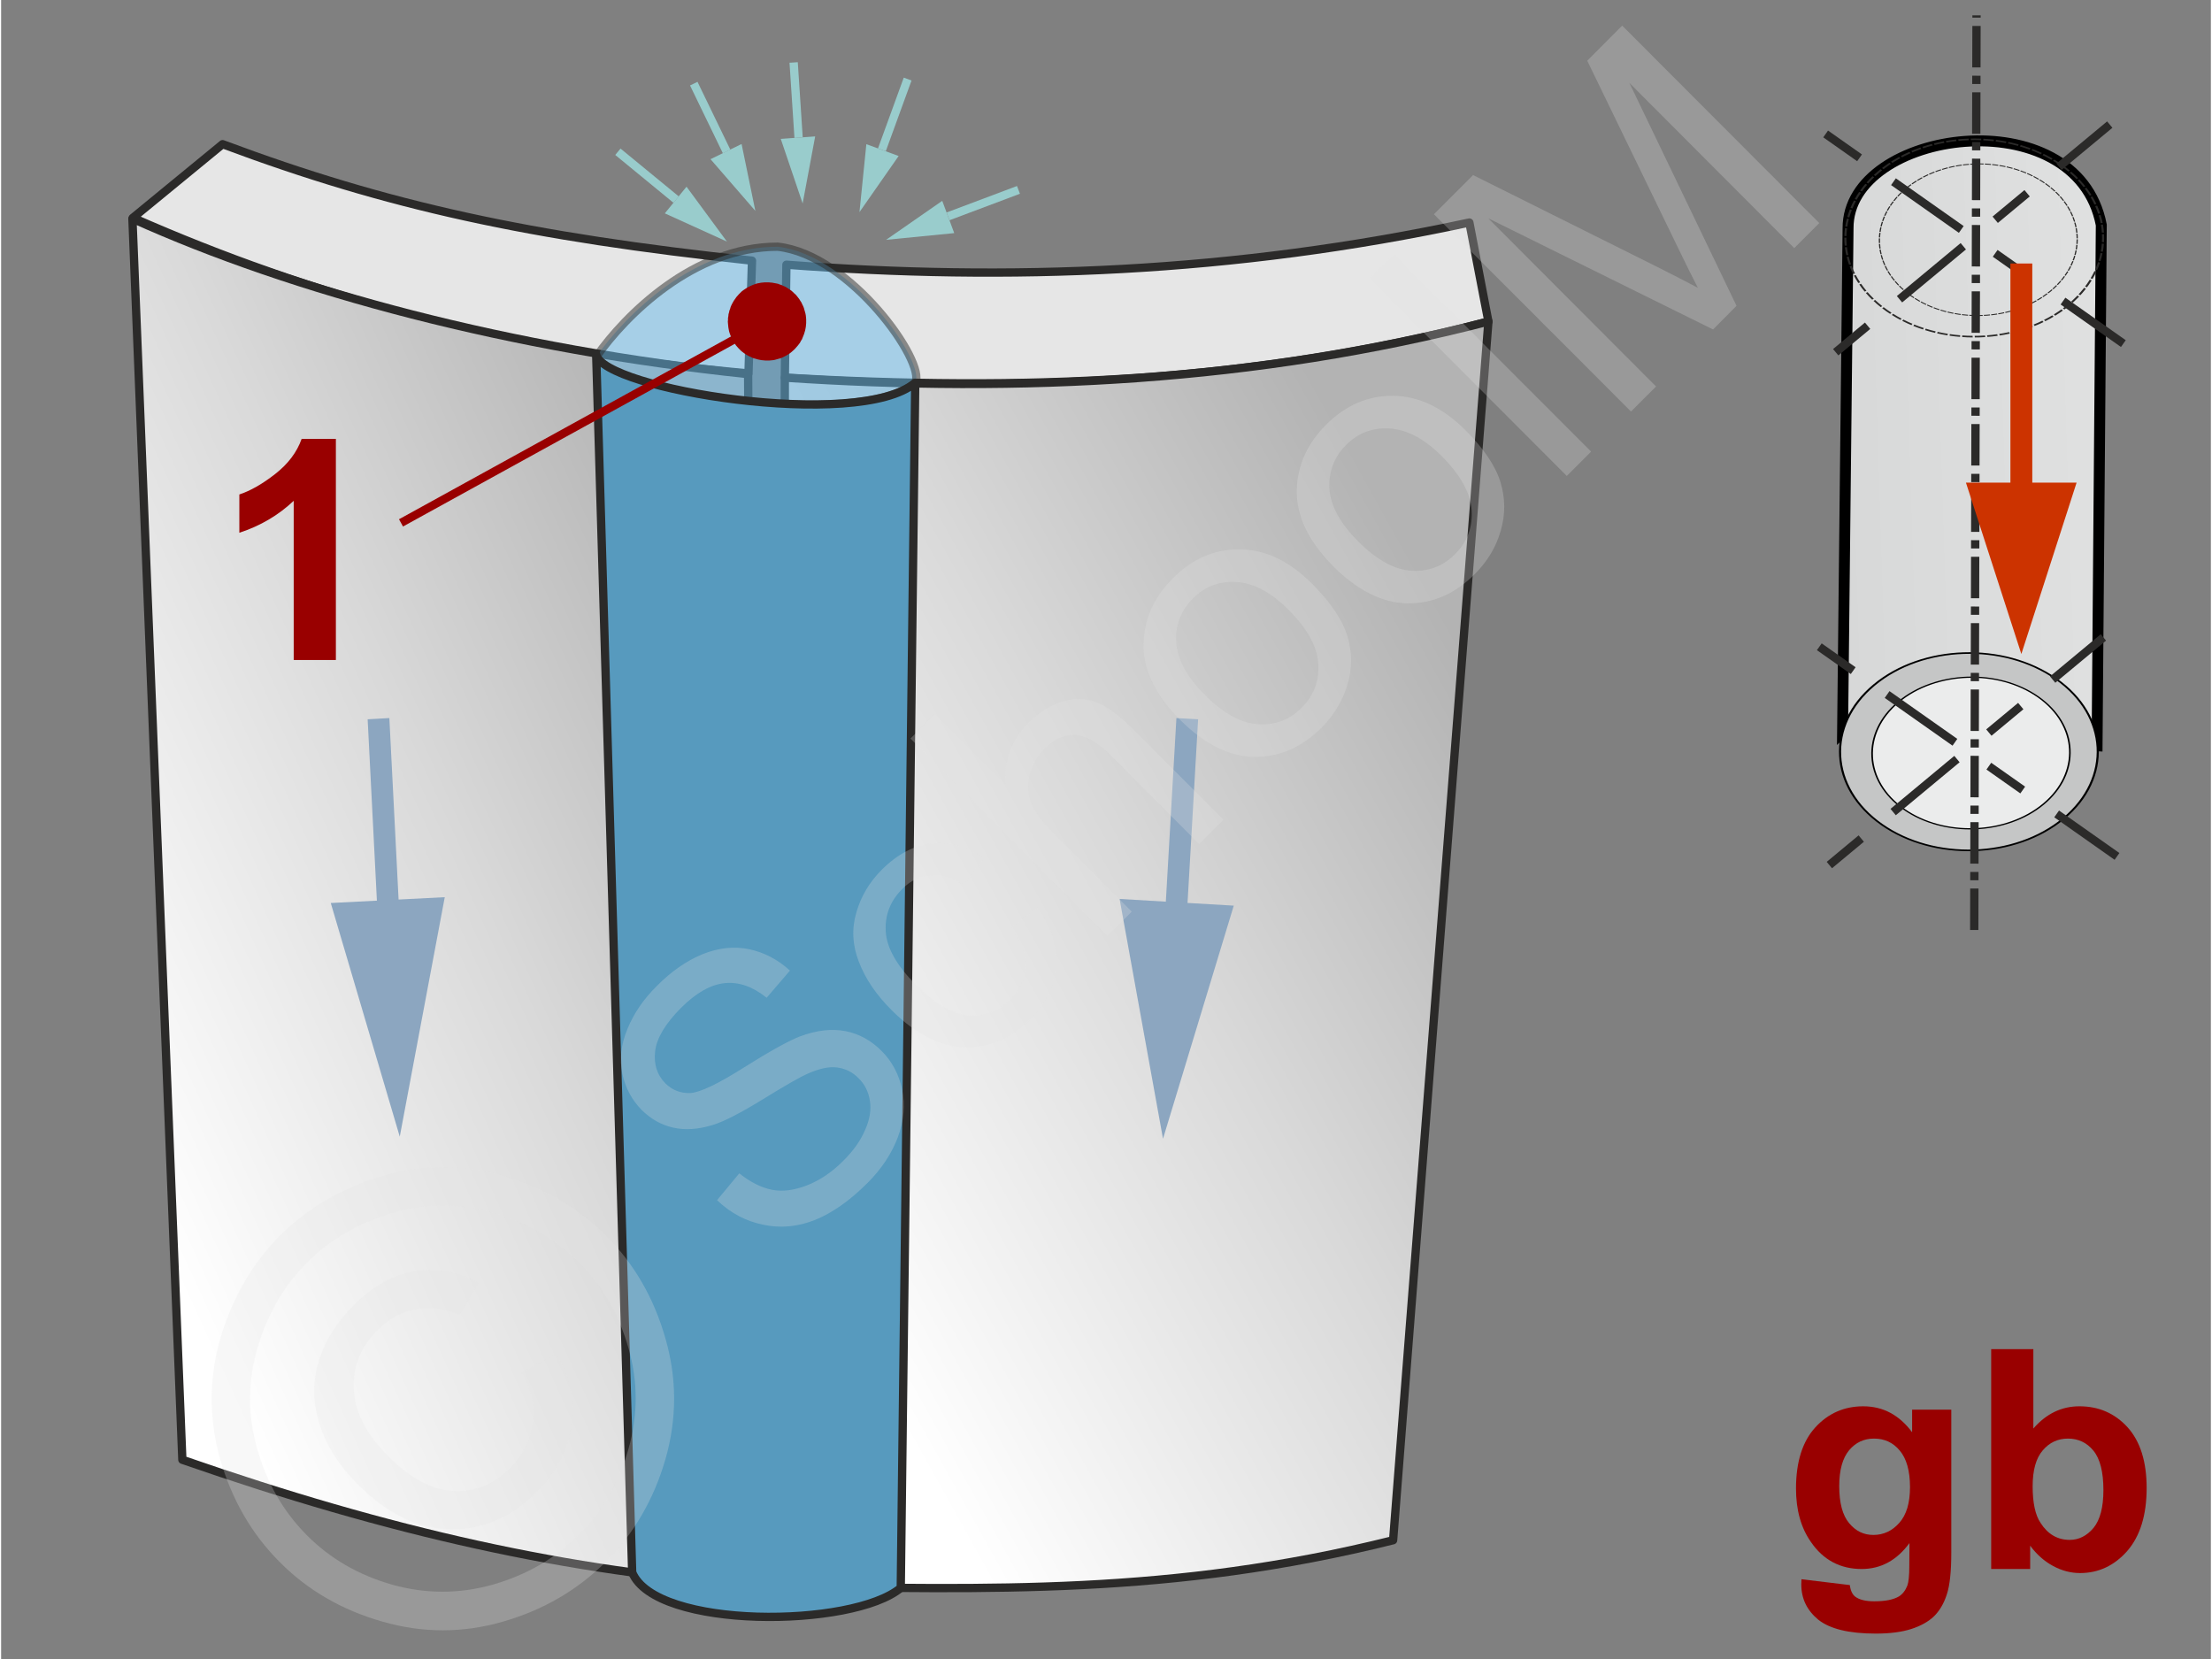 <svg xmlns="http://www.w3.org/2000/svg" width="240px" height="180px" style="shape-rendering:geometricPrecision;text-rendering:geometricPrecision;image-rendering:optimizeQuality;fill-rule:evenodd;clip-rule:evenodd" viewBox="0 0 125.22 94.01" xmlns:xlink="http://www.w3.org/1999/xlink"><rect x="0" y="0" width="125.22" height="94.01" fill="#808080" stroke="none"/><defs><linearGradient id="id0" gradientUnits="userSpaceOnUse" x1="4.42" y1="60.51" x2="45.73" y2="41.69"><stop offset="0" style="stop-opacity:1;stop-color:white"/><stop offset="0.541" style="stop-opacity:1;stop-color:#d9d9d9"/><stop offset="1" style="stop-opacity:1;stop-color:#b3b3b3"/></linearGradient><linearGradient id="id1" gradientUnits="userSpaceOnUse" xlink:href="#id0" x1="42.76" y1="66.1" x2="85.88" y2="42.11"/><linearGradient id="id2" gradientUnits="userSpaceOnUse" x1="84.76" y1="27.29" x2="139.36" y2="25.57"><stop offset="0" style="stop-opacity:1;stop-color:#c5c6c6"/><stop offset="0.38" style="stop-opacity:1;stop-color:#d8d9d9"/><stop offset="1" style="stop-opacity:1;stop-color:#ebecec"/></linearGradient></defs><g id="Ebene_x0020_1"><g id="_1643972528"><g><path d="M7.47 12.34c9.99,4.41 21.43,7.64 34.88,8.82l0.2 -6.39c-12.61,-1.35 -20.64,-3.1 -30,-6.6l-5.08 4.17z" style="fill:#e6e6e6;stroke:#2b2a29;stroke-width:.47;stroke-linecap:round;stroke-linejoin:round;stroke-miterlimit:22.926"/><path d="M84.28 18.22c-13.58,3.54 -26.56,3.94 -39.87,3.18l0.09 -6.4c12.51,0.95 25.32,0.49 38.7,-2.39l1.08 5.61z" style="fill:#e6e6e6;stroke:#2b2a29;stroke-width:.47;stroke-linecap:round;stroke-linejoin:round;stroke-miterlimit:22.926"/><path d="M42.71 89.81c-10.49,-0.71 -20.65,-2.99 -32.44,-7.09l-2.83 -70.33c9.15,4.13 21.5,7.42 34.89,8.81l0.38 68.61z" style="fill:url(#id0);stroke:#2b2a29;stroke-width:.47;stroke-linecap:round;stroke-linejoin:round;stroke-miterlimit:22.926"/><path d="M78.88 87.28c-12.58,3.14 -22.92,2.76 -34.52,2.62l0.05 -68.5c13.29,0.89 26.72,0.23 39.87,-3.18l-5.4 69.06z" style="fill:url(#id1);stroke:#2b2a29;stroke-width:.47;stroke-linecap:round;stroke-linejoin:round;stroke-miterlimit:22.926"/></g><path d="M33.75 20.18c0.51,2.18 15.1,4.12 18.05,1.51 0.64,-1.11 -3.65,-7.27 -7.8,-7.71 -4.76,0 -8.62,3.89 -10.25,6.2z" style="fill:#66b8e8;fill-opacity:.502;stroke:#2b2a29;stroke-width:.47;stroke-linejoin:round;stroke-miterlimit:22.926;stroke-opacity:.502"/><path d="M33.72 20.08c0.34,1.97 14.86,4.33 18.08,1.61l-0.82 68.29c-2.71,2.28 -13.9,2.37 -15.22,-0.88l-2.04 -69.02z" style="fill:#579abe;stroke:#2b2a29;stroke-width:.47;stroke-linejoin:round;stroke-miterlimit:22.926"/><g><path d="M18.97 37.4l-2.39 0 0 -9.02c-0.87,0.82 -1.89,1.42 -3.08,1.81l0 -2.17c0.63,-0.21 1.3,-0.59 2.03,-1.16 0.73,-0.57 1.23,-1.23 1.5,-1.99l1.94 0 0 12.53z" style="fill:#900;fill-rule:nonzero"/><g><line x1="22.66" y1="29.63" x2="43.4" y2="18.21" style="fill:none;fill-rule:nonzero;stroke:#900;stroke-width:.47;stroke-miterlimit:22.926"/><polygon id="1" points="42.33,16.27 42.33,16.27 42.43,16.22 42.54,16.17 42.64,16.13 42.75,16.09 42.85,16.06 42.96,16.04 43.06,16.02 43.17,16.01 43.28,16 43.39,16 43.49,16 43.6,16.01 43.71,16.02 43.81,16.04 43.92,16.06 44.02,16.08 44.12,16.12 44.22,16.15 44.32,16.2 44.42,16.24 44.51,16.29 44.6,16.35 44.69,16.41 44.78,16.47 44.86,16.54 44.94,16.62 45.02,16.69 45.09,16.77 45.16,16.86 45.23,16.95 45.29,17.05 45.35,17.14 45.35,17.14 45.4,17.25 45.45,17.35 45.49,17.45 45.52,17.56 45.55,17.66 45.58,17.77 45.6,17.88 45.61,17.98 45.62,18.09 45.62,18.2 45.62,18.31 45.61,18.41 45.6,18.52 45.58,18.63 45.56,18.73 45.53,18.83 45.5,18.93 45.46,19.03 45.42,19.13 45.38,19.23 45.32,19.32 45.27,19.42 45.21,19.5 45.14,19.59 45.07,19.67 45,19.75 44.92,19.83 44.84,19.9 44.76,19.97 44.67,20.04 44.57,20.1 44.47,20.16 44.47,20.16 44.37,20.21 44.27,20.26 44.17,20.3 44.06,20.33 43.95,20.36 43.85,20.39 43.74,20.41 43.63,20.42 43.53,20.43 43.42,20.43 43.31,20.43 43.21,20.42 43.1,20.41 42.99,20.39 42.89,20.37 42.79,20.34 42.68,20.31 42.58,20.28 42.49,20.23 42.39,20.19 42.3,20.14 42.2,20.08 42.11,20.02 42.03,19.96 41.94,19.89 41.86,19.81 41.79,19.74 41.71,19.65 41.64,19.57 41.58,19.48 41.52,19.38 41.46,19.28 41.46,19.28 41.41,19.18 41.36,19.08 41.32,18.98 41.28,18.87 41.25,18.77 41.23,18.66 41.21,18.55 41.2,18.44 41.19,18.34 41.18,18.23 41.19,18.12 41.19,18.02 41.21,17.91 41.22,17.8 41.25,17.7 41.27,17.6 41.31,17.5 41.34,17.39 41.38,17.3 41.43,17.2 41.48,17.11 41.54,17.01 41.6,16.93 41.66,16.84 41.73,16.76 41.8,16.68 41.88,16.6 41.96,16.52 42.05,16.45 42.14,16.39 42.23,16.33" style="fill:#900"/></g></g><g id="_1643980808"><g><line x1="44.91" y1="3.54" x2="45.19" y2="7.8" style="fill:none;stroke:#9cc;stroke-width:.47;stroke-linejoin:round;stroke-miterlimit:22.926"/><polygon points="45.42,11.53 46.13,7.73 44.18,7.87" style="fill:#9cc"/></g><g><line x1="39.25" y1="4.74" x2="41.11" y2="8.58" style="fill:none;stroke:#9cc;stroke-width:.47;stroke-linejoin:round;stroke-miterlimit:22.926"/><polygon points="42.74,11.95 41.96,8.16 40.2,9.02" style="fill:#9cc"/></g><g><line x1="34.95" y1="8.6" x2="38.25" y2="11.31" style="fill:none;stroke:#9cc;stroke-width:.47;stroke-linejoin:round;stroke-miterlimit:22.926"/><polygon points="41.13,13.69 38.84,10.58 37.61,12.09" style="fill:#9cc"/></g><g><line x1="57.65" y1="10.76" x2="53.66" y2="12.26" style="fill:none;stroke:#9cc;stroke-width:.47;stroke-linejoin:round;stroke-miterlimit:22.926"/><polygon points="50.15,13.59 53.33,11.38 54.01,13.21" style="fill:#9cc"/></g><g><line x1="51.37" y1="4.48" x2="49.91" y2="8.49" style="fill:none;stroke:#9cc;stroke-width:.47;stroke-linejoin:round;stroke-miterlimit:22.926"/><polygon points="48.64,12.02 49.03,8.17 50.86,8.84" style="fill:#9cc"/></g></g><g id="_1643979200"><g><path d="M21.33 51.74l-0.56 -10.98 1.23 -0.07 0.56 10.99 -1.23 0.06zm1.26 12.67l-3.91 -13.24 6.46 -0.33 -2.55 13.57z" style="fill:#8ca6c0;fill-rule:nonzero"/></g><g><path d="M65.96 51.8l0.64 -11.11 1.23 0.07 -0.64 11.11 -1.23 -0.07zm-0.12 12.73l-2.46 -13.59 6.47 0.38 -4.01 13.21z" style="fill:#8ca6c0;fill-rule:nonzero"/></g></g><g><g><path d="M40.57 68.01l1.26 -1.52c0.63,0.5 1.24,0.81 1.85,0.93 0.6,0.12 1.26,0.03 1.99,-0.25 0.73,-0.29 1.42,-0.75 2.05,-1.39 0.57,-0.56 0.98,-1.14 1.24,-1.75 0.27,-0.6 0.35,-1.15 0.27,-1.66 -0.08,-0.5 -0.29,-0.93 -0.64,-1.27 -0.34,-0.35 -0.75,-0.55 -1.22,-0.61 -0.46,-0.06 -1.01,0.06 -1.66,0.35 -0.42,0.18 -1.26,0.66 -2.54,1.45 -1.27,0.78 -2.22,1.27 -2.85,1.46 -0.81,0.25 -1.56,0.3 -2.23,0.15 -0.68,-0.15 -1.27,-0.49 -1.79,-1 -0.56,-0.57 -0.93,-1.26 -1.1,-2.07 -0.17,-0.81 -0.07,-1.65 0.29,-2.52 0.36,-0.88 0.91,-1.69 1.67,-2.44 0.82,-0.83 1.69,-1.43 2.59,-1.8 0.9,-0.36 1.78,-0.46 2.64,-0.28 0.85,0.18 1.62,0.58 2.31,1.21l-1.32 1.54c-0.78,-0.63 -1.57,-0.91 -2.37,-0.83 -0.8,0.08 -1.63,0.55 -2.49,1.41 -0.89,0.9 -1.38,1.72 -1.46,2.46 -0.08,0.73 0.11,1.33 0.57,1.8 0.4,0.4 0.88,0.58 1.42,0.56 0.55,-0.03 1.56,-0.51 3.03,-1.44 1.48,-0.93 2.54,-1.52 3.19,-1.77 0.94,-0.35 1.8,-0.45 2.57,-0.3 0.77,0.15 1.45,0.52 2.05,1.12 0.6,0.6 0.98,1.32 1.17,2.19 0.18,0.87 0.1,1.76 -0.24,2.69 -0.35,0.93 -0.92,1.8 -1.72,2.6 -1.01,1.01 -2.01,1.71 -2.98,2.1 -0.98,0.39 -1.96,0.48 -2.94,0.27 -0.98,-0.2 -1.85,-0.66 -2.61,-1.39zm16.64 -15.42l1.53 -1.16c0.78,1.07 1.12,2.17 1.04,3.3 -0.08,1.13 -0.57,2.14 -1.45,3.02 -1.11,1.11 -2.36,1.64 -3.75,1.59 -1.4,-0.05 -2.77,-0.75 -4.12,-2.1 -0.87,-0.87 -1.49,-1.78 -1.85,-2.73 -0.37,-0.94 -0.42,-1.87 -0.15,-2.79 0.26,-0.92 0.74,-1.73 1.44,-2.43 0.88,-0.88 1.82,-1.38 2.82,-1.49 1,-0.12 2,0.16 2.97,0.82l-1.13 1.53c-0.67,-0.42 -1.3,-0.6 -1.9,-0.55 -0.6,0.05 -1.12,0.3 -1.58,0.76 -0.7,0.69 -1.01,1.51 -0.95,2.44 0.06,0.93 0.63,1.92 1.7,3 1.08,1.08 2.08,1.66 2.99,1.74 0.91,0.07 1.7,-0.23 2.37,-0.9 0.54,-0.54 0.83,-1.15 0.86,-1.84 0.03,-0.69 -0.25,-1.43 -0.84,-2.21zm5.48 0.45l-11.16 -11.19 1.37 -1.37 4.02 4.02c-0.11,-1.39 0.32,-2.56 1.3,-3.54 0.59,-0.6 1.23,-1 1.91,-1.2 0.67,-0.21 1.31,-0.2 1.92,0.03 0.6,0.23 1.3,0.74 2.09,1.53l5.13 5.13 -1.38 1.38 -5.11 -5.13c-0.69,-0.68 -1.34,-1.03 -1.94,-1.05 -0.61,-0.02 -1.18,0.24 -1.73,0.79 -0.4,0.4 -0.67,0.88 -0.82,1.45 -0.15,0.57 -0.11,1.11 0.09,1.63 0.21,0.51 0.63,1.08 1.27,1.71l4.42 4.43 -1.38 1.38zm4.13 -12.24c-1.5,-1.5 -2.19,-3.02 -2.07,-4.58 0.09,-1.3 0.65,-2.45 1.65,-3.45 1.11,-1.12 2.38,-1.66 3.82,-1.64 1.43,0.02 2.79,0.67 4.07,1.95 1.04,1.04 1.7,2.02 1.99,2.93 0.28,0.91 0.29,1.83 0.02,2.76 -0.27,0.92 -0.76,1.74 -1.46,2.45 -1.14,1.14 -2.42,1.69 -3.84,1.67 -1.43,-0.03 -2.82,-0.73 -4.18,-2.09zm1.4 -1.41c1.04,1.04 2.04,1.59 3.01,1.65 0.97,0.06 1.79,-0.25 2.48,-0.95 0.68,-0.68 0.99,-1.5 0.93,-2.48 -0.06,-0.97 -0.62,-1.99 -1.68,-3.05 -1,-1 -1.98,-1.52 -2.95,-1.58 -0.97,-0.06 -1.8,0.25 -2.47,0.93 -0.69,0.69 -1.01,1.52 -0.95,2.48 0.06,0.97 0.6,1.97 1.63,3zm7.28 -7.29c-1.49,-1.5 -2.18,-3.02 -2.07,-4.58 0.1,-1.3 0.65,-2.45 1.65,-3.45 1.12,-1.12 2.39,-1.66 3.83,-1.64 1.43,0.02 2.79,0.67 4.07,1.95 1.04,1.04 1.7,2.02 1.98,2.93 0.28,0.91 0.29,1.83 0.02,2.76 -0.26,0.92 -0.75,1.74 -1.46,2.45 -1.13,1.14 -2.41,1.69 -3.84,1.67 -1.42,-0.03 -2.82,-0.73 -4.18,-2.09zm1.41 -1.41c1.04,1.04 2.04,1.59 3,1.65 0.97,0.06 1.8,-0.25 2.49,-0.95 0.68,-0.68 0.99,-1.5 0.93,-2.48 -0.06,-0.97 -0.63,-1.99 -1.68,-3.05 -1,-1 -1.99,-1.52 -2.96,-1.58 -0.97,-0.06 -1.79,0.25 -2.47,0.93 -0.69,0.69 -1,1.52 -0.95,2.48 0.06,0.97 0.61,1.97 1.64,3zm11.81 -3.72l-11.17 -11.19 1.38 -1.37 11.17 11.18 -1.38 1.38zm3.64 -3.65l-11.17 -11.18 2.22 -2.22 10.55 5.26c0.98,0.5 1.71,0.87 2.19,1.13 -0.28,-0.54 -0.68,-1.34 -1.19,-2.4l-5.08 -10.47 1.98 -1.99 11.17 11.19 -1.42 1.42 -9.34 -9.36 6.07 12.63 -1.33 1.34 -12.74 -6.3 9.51 9.53 -1.42 1.42z" style="fill:#e6e6e6;fill-rule:nonzero;fill-opacity:.251"/><path d="M15.81 70.01c1.55,-1.55 3.46,-2.67 5.74,-3.35 2.26,-0.69 4.56,-0.7 6.86,-0.04 2.3,0.65 4.26,1.79 5.86,3.39 1.6,1.6 2.72,3.54 3.37,5.82 0.66,2.28 0.66,4.56 0.01,6.84 -0.66,2.29 -1.79,4.23 -3.38,5.83 -1.6,1.6 -3.54,2.73 -5.82,3.39 -2.28,0.66 -4.56,0.66 -6.85,0 -2.28,-0.65 -4.22,-1.77 -5.81,-3.37 -1.6,-1.6 -2.73,-3.56 -3.39,-5.88 -0.64,-2.31 -0.63,-4.61 0.05,-6.88 0.69,-2.28 1.8,-4.19 3.36,-5.75zm1.53 1.53c-1.3,1.3 -2.24,2.91 -2.8,4.8 -0.57,1.9 -0.58,3.82 -0.03,5.75 0.54,1.93 1.48,3.56 2.81,4.9 1.33,1.34 2.95,2.27 4.85,2.81 1.9,0.53 3.8,0.53 5.71,-0.01 1.9,-0.55 3.53,-1.48 4.86,-2.82 1.33,-1.33 2.27,-2.96 2.81,-4.86 0.54,-1.91 0.55,-3.82 0,-5.72 -0.54,-1.9 -1.47,-3.51 -2.8,-4.85 -1.34,-1.33 -2.97,-2.27 -4.9,-2.82 -1.92,-0.55 -3.84,-0.54 -5.73,0.03 -1.9,0.57 -3.5,1.5 -4.78,2.79zm12.15 6.24l1.96 -1.06c0.77,1.27 1.07,2.61 0.88,4.01 -0.19,1.41 -0.85,2.68 -1.98,3.82 -1.44,1.44 -3.07,2.14 -4.9,2.11 -1.83,-0.03 -3.56,-0.87 -5.21,-2.52 -1.08,-1.08 -1.81,-2.22 -2.19,-3.43 -0.39,-1.2 -0.41,-2.39 -0.06,-3.55 0.35,-1.16 1.02,-2.23 1.99,-3.2 1.09,-1.09 2.25,-1.73 3.49,-1.93 1.24,-0.2 2.44,0.03 3.59,0.66l-1.08 1.83c-0.86,-0.37 -1.69,-0.48 -2.49,-0.32 -0.81,0.15 -1.54,0.54 -2.18,1.19 -0.94,0.95 -1.39,2.06 -1.33,3.34 0.06,1.28 0.71,2.55 1.96,3.79 1.24,1.25 2.48,1.91 3.69,1.97 1.22,0.06 2.28,-0.36 3.2,-1.28 0.73,-0.74 1.17,-1.6 1.3,-2.59 0.13,-0.98 -0.09,-1.93 -0.64,-2.84z" style="fill:#e6e6e6;fill-rule:nonzero;fill-opacity:.251"/></g><g><path d="M104.35 41.46l14.42 0.8 0.24 -29.51c-1.4,-7.26 -14.39,-5.44 -14.35,0.19l-0.31 28.52z" style="fill:url(#id2);stroke:#000;stroke-width:.62;stroke-miterlimit:22.926"/><ellipse transform="matrix(0.126 -0.105 0.145 0.102 111.508 42.597)" rx="39.25" ry="37.05" style="fill:#c5c6c6;stroke:#000;stroke-width:.62;stroke-miterlimit:22.926"/><ellipse transform="matrix(0.126 -0.105 0.145 0.102 111.81 13.486)" rx="39.25" ry="37.05" style="fill:none;stroke:#2b2a29;stroke-width:.62;stroke-miterlimit:22.926;stroke-dasharray:3.08 .62"/><ellipse transform="matrix(0.097 -0.081 0.111 0.078 111.626 42.67)" rx="39.25" ry="37.05" style="fill:#ebecec;stroke:#000;stroke-width:.62;stroke-miterlimit:22.926"/><ellipse transform="matrix(0.097 -0.081 0.111 0.078 112.041 13.585)" rx="39.25" ry="37.05" style="fill:none;stroke:#2b2a29;stroke-width:.47;stroke-miterlimit:22.926;stroke-dasharray:2.35 .47"/><line x1="111.81" y1="52.7" x2="111.94" y2="0.87" style="fill:none;stroke:#2b2a29;stroke-width:.47;stroke-miterlimit:22.926;stroke-dasharray:2.35 .47 .47 .47"/><line x1="103.39" y1="7.59" x2="120.26" y2="19.47" style="fill:none;stroke:#2b2a29;stroke-width:.47;stroke-miterlimit:22.926;stroke-dasharray:2.35 2.35 4.7 2.35"/><line x1="103.96" y1="19.96" x2="119.49" y2="7.06" style="fill:none;stroke:#2b2a29;stroke-width:.47;stroke-miterlimit:22.926;stroke-dasharray:2.35 2.35 4.7 2.35"/><line x1="103.03" y1="36.65" x2="119.9" y2="48.53" style="fill:none;stroke:#2b2a29;stroke-width:.47;stroke-miterlimit:22.926;stroke-dasharray:2.35 2.35 4.7 2.35"/><line x1="103.6" y1="49.02" x2="119.13" y2="36.12" style="fill:none;stroke:#2b2a29;stroke-width:.47;stroke-miterlimit:22.926;stroke-dasharray:2.35 2.35 4.7 2.35"/><g><path d="M113.86 27.35l0 -12.42 1.24 0 0 12.42 -1.24 0zm0.62 9.71l-3.14 -9.71 6.27 0 -3.13 9.71z" style="fill:#c30;fill-rule:nonzero"/></g></g><path d="M102.02 89.49l2.74 0.33c0.04,0.32 0.15,0.54 0.31,0.66 0.23,0.17 0.58,0.26 1.07,0.26 0.63,0 1.09,-0.09 1.41,-0.28 0.2,-0.13 0.36,-0.33 0.47,-0.61 0.07,-0.19 0.11,-0.56 0.11,-1.09l0.01 -1.32c-0.72,0.98 -1.62,1.47 -2.71,1.47 -1.21,0 -2.18,-0.51 -2.88,-1.54 -0.56,-0.8 -0.84,-1.81 -0.84,-3.02 0,-1.51 0.37,-2.67 1.09,-3.46 0.73,-0.8 1.64,-1.2 2.72,-1.2 1.12,0 2.04,0.49 2.77,1.47l0 -1.28 2.22 0 0 8.1c0,1.06 -0.08,1.86 -0.26,2.39 -0.17,0.52 -0.42,0.93 -0.74,1.24 -0.31,0.29 -0.74,0.53 -1.27,0.7 -0.53,0.17 -1.2,0.26 -2.01,0.26 -1.53,0 -2.61,-0.27 -3.26,-0.79 -0.64,-0.53 -0.96,-1.19 -0.96,-2 0,-0.08 0.01,-0.18 0.01,-0.29zm2.14 -5.28c0,0.96 0.19,1.66 0.56,2.1 0.37,0.45 0.83,0.67 1.37,0.67 0.58,0 1.07,-0.23 1.47,-0.68 0.41,-0.46 0.61,-1.13 0.61,-2.03 0,-0.93 -0.2,-1.62 -0.58,-2.07 -0.38,-0.46 -0.87,-0.68 -1.46,-0.68 -0.57,0 -1.04,0.22 -1.41,0.66 -0.37,0.45 -0.56,1.12 -0.56,2.03z" style="fill:#900;fill-rule:nonzero"/><path id="1" d="M112.77 88.91l0 -12.46 2.39 0 0 4.5c0.73,-0.84 1.6,-1.26 2.61,-1.26 1.1,0 2.01,0.4 2.73,1.19 0.72,0.8 1.08,1.95 1.08,3.44 0,1.54 -0.37,2.73 -1.1,3.57 -0.73,0.83 -1.63,1.25 -2.67,1.25 -0.52,0 -1.03,-0.13 -1.53,-0.4 -0.5,-0.27 -0.93,-0.65 -1.3,-1.15l0 1.32 -2.21 0zm2.35 -4.69c0,0.94 0.15,1.64 0.45,2.08 0.41,0.64 0.96,0.96 1.65,0.96 0.52,0 0.97,-0.23 1.35,-0.68 0.37,-0.45 0.56,-1.17 0.56,-2.14 0,-1.03 -0.19,-1.78 -0.57,-2.24 -0.37,-0.45 -0.85,-0.68 -1.44,-0.68 -0.57,0 -1.05,0.22 -1.43,0.67 -0.38,0.44 -0.57,1.12 -0.57,2.03z" style="fill:#900;fill-rule:nonzero"/><polygon points="0,0 125.22,0 125.22,94.01 0,94.01" style="fill:none"/></g></g></g></svg>